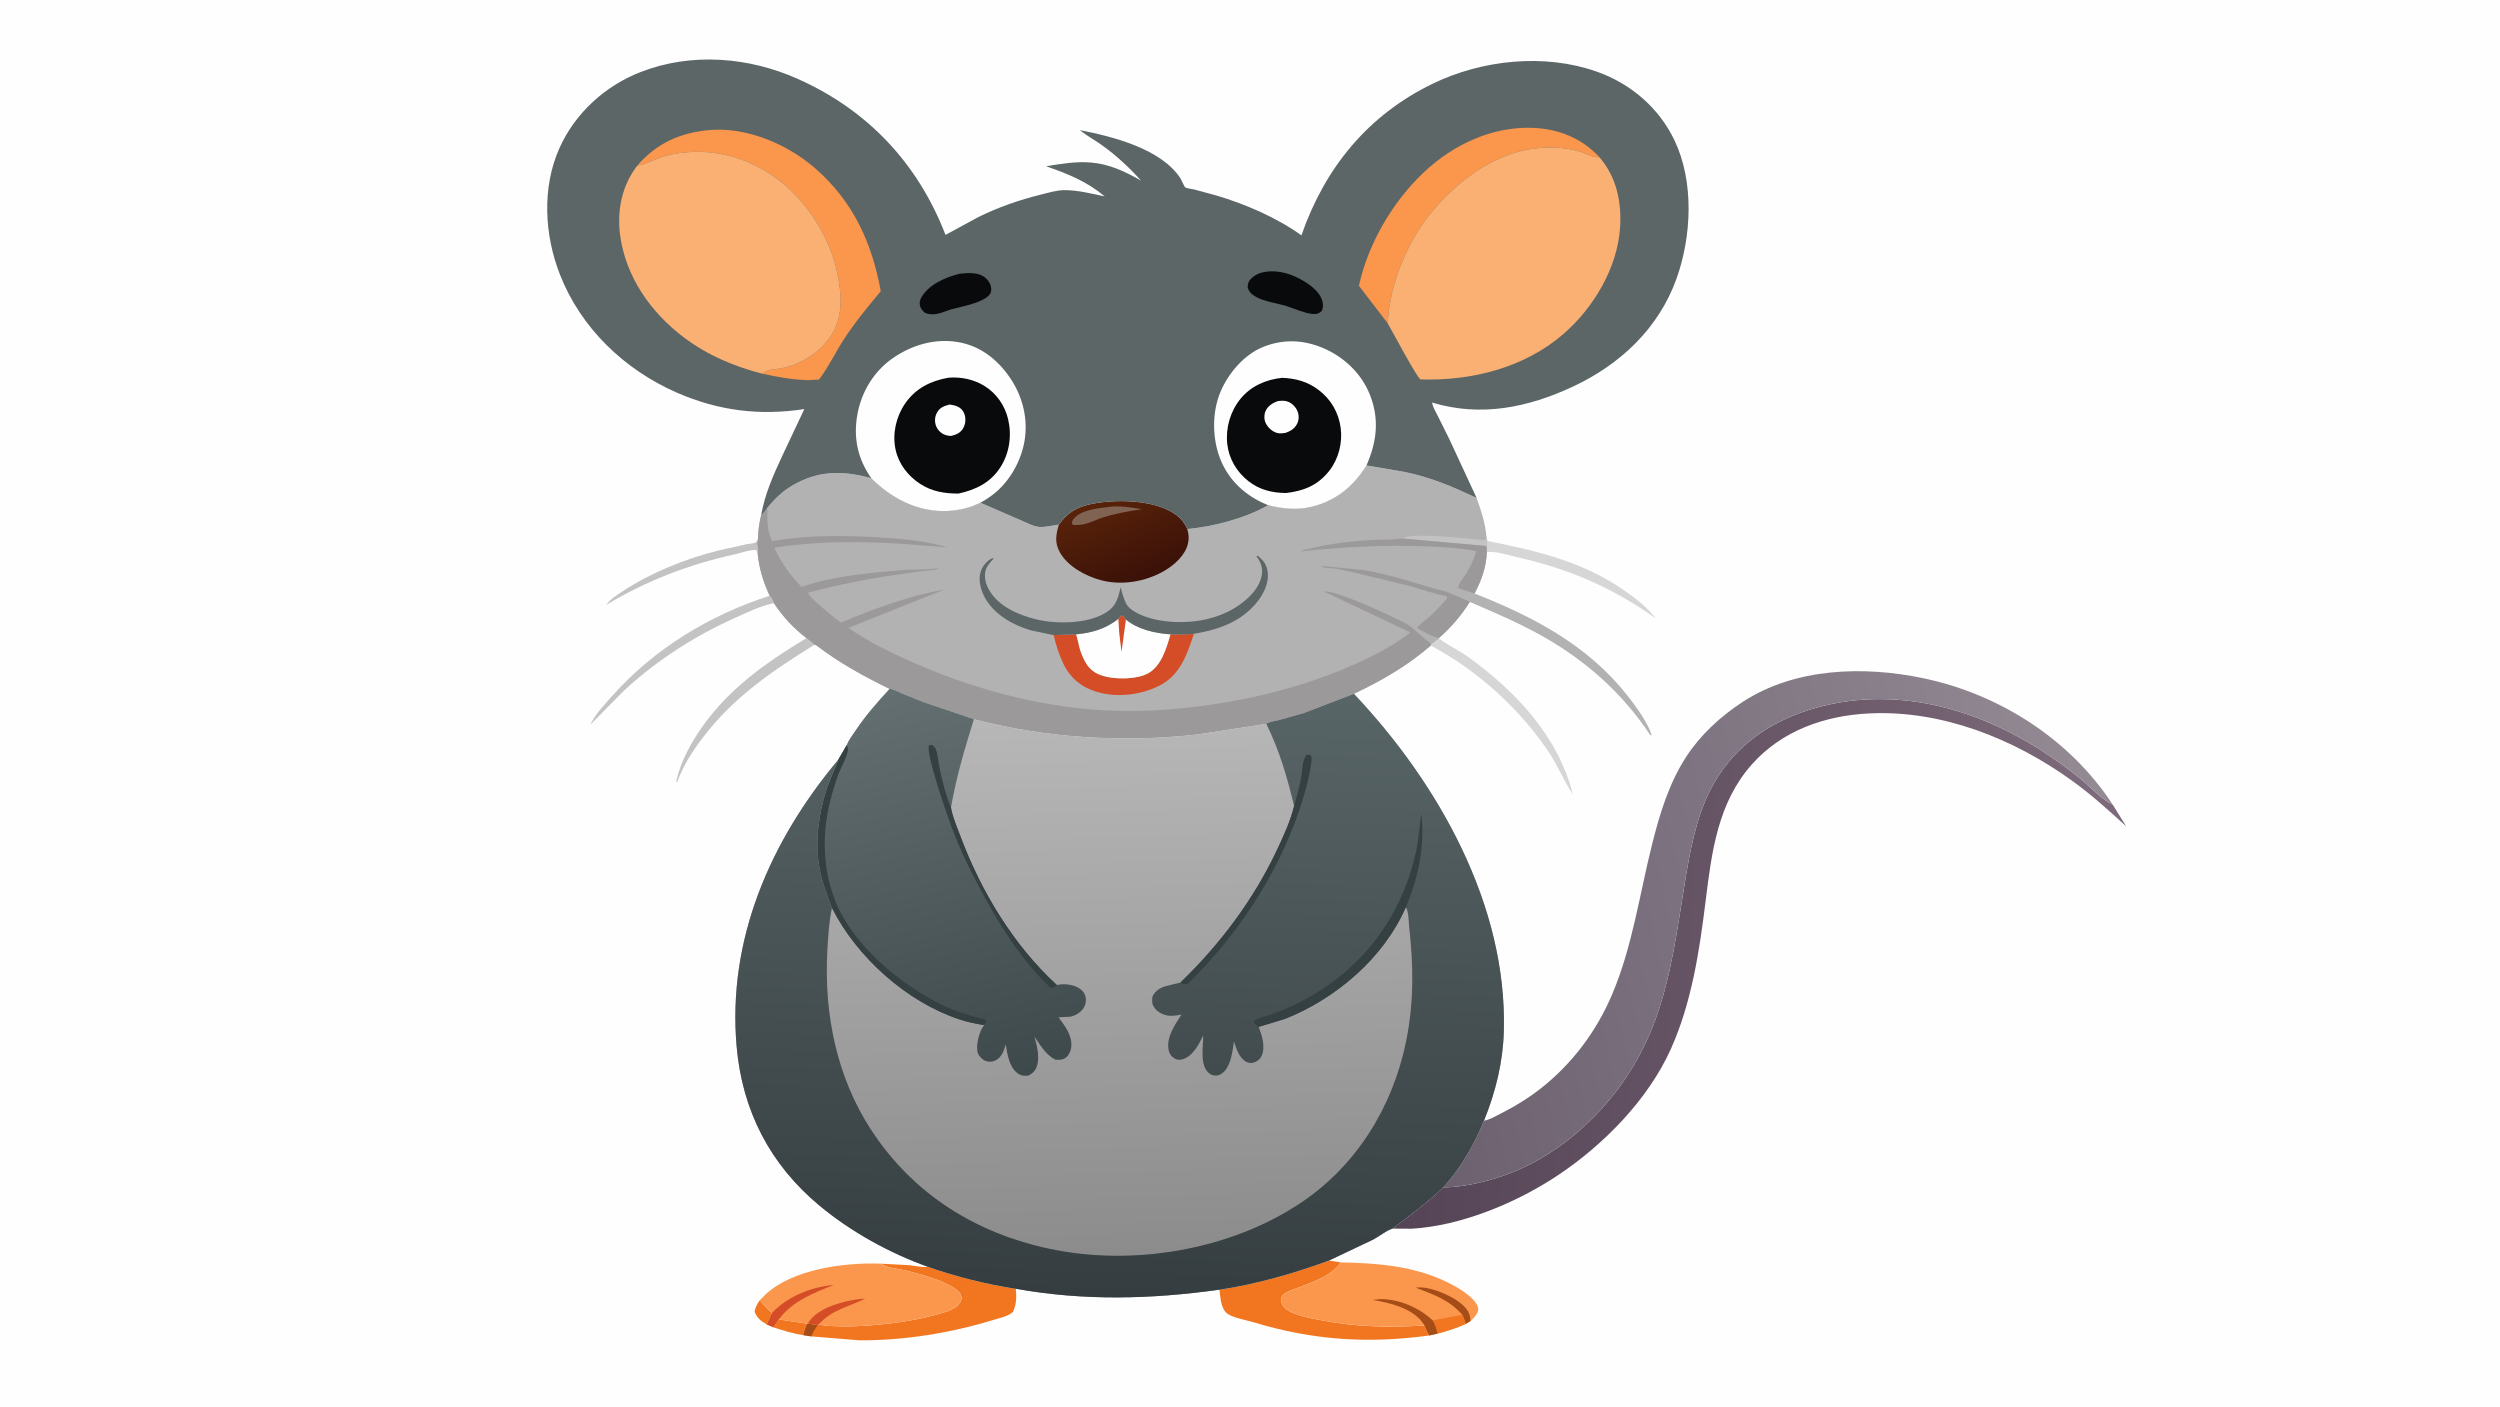 <svg version="1.1" xmlns="http://www.w3.org/2000/svg" style="display: block;" viewBox="0 0 2048 1152" width="1820" height="1024">
<defs>
	<linearGradient id="Gradient1" gradientUnits="userSpaceOnUse" x1="1154.69" y1="781.473" x2="1701.8" y2="802.831">
		<stop class="stop0" offset="0" stop-opacity="1" stop-color="rgb(84,68,85)"/>
		<stop class="stop1" offset="1" stop-opacity="1" stop-color="rgb(124,105,121)"/>
	</linearGradient>
	<linearGradient id="Gradient2" gradientUnits="userSpaceOnUse" x1="1147.83" y1="807.158" x2="1727.52" y2="671.27">
		<stop class="stop0" offset="0" stop-opacity="1" stop-color="rgb(109,97,112)"/>
		<stop class="stop1" offset="1" stop-opacity="1" stop-color="rgb(147,138,148)"/>
	</linearGradient>
	<linearGradient id="Gradient3" gradientUnits="userSpaceOnUse" x1="932.976" y1="474.162" x2="905.471" y2="407.916">
		<stop class="stop0" offset="0" stop-opacity="1" stop-color="rgb(59,17,8)"/>
		<stop class="stop1" offset="1" stop-opacity="1" stop-color="rgb(89,35,10)"/>
	</linearGradient>
	<linearGradient id="Gradient4" gradientUnits="userSpaceOnUse" x1="922.143" y1="1026.22" x2="912.212" y2="588.432">
		<stop class="stop0" offset="0" stop-opacity="1" stop-color="rgb(141,140,140)"/>
		<stop class="stop1" offset="1" stop-opacity="1" stop-color="rgb(184,183,183)"/>
	</linearGradient>
	<linearGradient id="Gradient5" gradientUnits="userSpaceOnUse" x1="809.468" y1="885.985" x2="738.137" y2="563.976">
		<stop class="stop0" offset="0" stop-opacity="1" stop-color="rgb(62,73,76)"/>
		<stop class="stop1" offset="1" stop-opacity="1" stop-color="rgb(99,111,112)"/>
	</linearGradient>
	<linearGradient id="Gradient6" gradientUnits="userSpaceOnUse" x1="909.2" y1="1060.79" x2="925.514" y2="564.007">
		<stop class="stop0" offset="0" stop-opacity="1" stop-color="rgb(53,61,64)"/>
		<stop class="stop1" offset="1" stop-opacity="1" stop-color="rgb(88,101,103)"/>
	</linearGradient>
</defs>
<path transform="translate(0,0)" fill="rgb(254,254,254)" d="M -0 -0 L 2048 0 L 2048 1152 L -0 1152 L -0 -0 z"/>
<path transform="translate(0,0)" fill="rgb(241,118,31)" d="M 622.457 1064.94 C 625.544 1068.51 628.59 1072.64 632.485 1075.34 L 628.08 1084.79 C 623.438 1082.13 620.16 1079.61 618.191 1074.5 C 618.646 1070.62 620.356 1068.13 622.457 1064.94 z"/>
<path transform="translate(0,0)" fill="rgb(241,118,31)" d="M 633.46 1087.19 L 637.981 1080.78 L 661.163 1084.17 C 659.924 1087.3 658.719 1090.3 658.085 1093.62 C 649.788 1092.41 641.426 1089.77 633.46 1087.19 z"/>
<path transform="translate(0,0)" fill="rgb(196,195,195)" d="M 620.927 455.593 L 619.579 450.5 C 615.129 449.841 607.163 452.803 602.514 453.828 C 564.277 462.252 530.292 475.261 496.621 495.354 C 499.526 490.968 505.486 487.279 509.88 484.365 C 533.164 468.926 561.664 457.582 588.711 450.772 L 611.583 445.696 C 613.353 445.34 617.79 445.028 619 444.203 C 619.583 443.806 620.441 442.238 620.902 441.608 L 620.36 445.375 L 621.063 450.482 L 620.927 455.593 z"/>
<path transform="translate(0,0)" fill="rgb(215,214,214)" d="M 1218.39 442.995 C 1259.67 451.171 1297.85 460.073 1332.74 485.031 C 1341.19 491.078 1350.14 498.043 1356.33 506.478 C 1320.81 480.998 1284.78 465.73 1242.28 456.17 C 1234.96 454.523 1225.42 451.314 1218.01 452.021 L 1217.8 447.183 L 1218.39 442.995 z"/>
<path transform="translate(0,0)" fill="rgb(196,195,195)" d="M 630.511 487.897 L 631.787 489.123 L 633.992 493.336 L 633.983 494.012 C 623.548 495.904 612.032 501.591 602.321 505.944 C 568.815 520.964 537.64 540.991 510.731 566.067 L 483.547 593.577 L 484.222 592.2 C 488.391 584.142 495.386 576.851 501.366 570.117 C 535.823 531.312 581.3 503.8 630.511 487.897 z"/>
<path transform="translate(0,0)" fill="rgb(196,195,195)" d="M 660.658 522.592 L 661.948 523.514 C 663.61 524.901 665.854 526.368 667.211 528.018 C 632.334 549.675 601.085 570.865 575.872 603.956 C 567.272 615.245 559.332 627.441 554.635 640.927 L 554.059 640 L 554.775 636.836 C 557.787 624.633 564.222 612.199 571.002 601.615 C 593.513 566.473 625.621 543.768 660.658 522.592 z"/>
<path transform="translate(0,0)" fill="rgb(215,214,214)" d="M 1172.2 528.054 L 1178.88 522.986 L 1179.49 523.438 C 1186.97 528.881 1195.49 532.794 1203.06 538.262 C 1241.87 566.331 1276.48 603.037 1288.57 650.696 C 1281.42 640.345 1276.65 628.056 1269.68 617.413 C 1246.12 581.434 1210.22 548.794 1172.04 528.726 L 1172.2 528.054 z"/>
<path transform="translate(0,0)" fill="rgb(241,118,31)" d="M 721.732 1035.05 L 745.083 1036.33 C 749.961 1036.85 755.44 1038.28 760.296 1037.68 C 783.998 1045.91 807.344 1051.7 832.154 1055.61 C 832.815 1062.33 832.715 1068.27 829.871 1074.5 C 826.079 1078.23 818.662 1079.61 813.573 1081.18 C 778.981 1091.86 739.919 1098.19 703.705 1097.81 L 664.608 1094.63 L 658.085 1093.62 C 658.719 1090.3 659.924 1087.3 661.163 1084.17 L 661.738 1084.03 L 669.761 1085.39 L 670.823 1084.63 C 675.913 1086.3 681.887 1086.17 687.203 1086.35 C 700.884 1086.81 714.644 1085.68 728.227 1084.13 C 742.702 1082.48 757.051 1079.82 771.032 1075.66 C 776.364 1074.08 782.681 1072.26 786.108 1067.5 C 787.425 1065.67 787.965 1063.99 787.522 1061.79 C 785.445 1051.5 750.958 1042.78 741.265 1040.52 C 735.689 1039.22 726.86 1038.63 722.254 1035.43 L 721.732 1035.05 z"/>
<path transform="translate(0,0)" fill="rgb(165,76,23)" d="M 661.738 1084.03 L 669.761 1085.39 C 667.87 1088.37 665.835 1091.29 664.608 1094.63 L 658.085 1093.62 C 658.719 1090.3 659.924 1087.3 661.163 1084.17 L 661.738 1084.03 z"/>
<path transform="translate(0,0)" fill="rgb(241,118,31)" d="M 998.98 1056.37 C 1030.12 1051.59 1059.07 1043.24 1088.66 1032.51 L 1098.34 1034.03 L 1097.68 1034.94 C 1090.16 1045.03 1076.79 1049.52 1065.41 1053.99 C 1061.7 1055.46 1052.26 1058.25 1050.25 1061.5 C 1049.85 1062.15 1049.65 1065 1049.5 1065.87 C 1050.18 1068.94 1051.58 1071.01 1054.19 1072.73 C 1061.47 1077.53 1072.03 1079.35 1080.5 1081.05 C 1109.99 1086.94 1137.05 1087.53 1166.98 1085.68 C 1168.1 1088.55 1169.12 1091.31 1170.83 1093.89 C 1120.73 1100.73 1075.43 1097.8 1026.87 1083.05 C 1020.87 1081.23 1010.21 1079.54 1005.29 1075.87 C 1000.04 1071.95 999.762 1062.49 998.98 1056.37 z"/>
<path transform="translate(0,0)" fill="rgb(250,151,77)" d="M 622.457 1064.94 L 627.118 1060.26 C 649.574 1039.32 692.358 1033.94 721.732 1035.05 L 722.254 1035.43 C 726.86 1038.63 735.689 1039.22 741.265 1040.52 C 750.958 1042.78 785.445 1051.5 787.522 1061.79 C 787.965 1063.99 787.425 1065.67 786.108 1067.5 C 782.681 1072.26 776.364 1074.08 771.032 1075.66 C 757.051 1079.82 742.702 1082.48 728.227 1084.13 C 714.644 1085.68 700.884 1086.81 687.203 1086.35 C 681.887 1086.17 675.913 1086.3 670.823 1084.63 L 669.761 1085.39 L 661.738 1084.03 L 661.163 1084.17 L 637.981 1080.78 L 633.46 1087.19 L 628.08 1084.79 L 632.485 1075.34 C 628.59 1072.64 625.544 1068.51 622.457 1064.94 z"/>
<path transform="translate(0,0)" fill="rgb(212,77,38)" d="M 661.738 1084.03 C 666.91 1075.01 679.203 1069.76 688.834 1067.11 C 695.426 1065.29 702.061 1064.01 708.888 1063.6 C 694.97 1070.72 682.131 1072.31 670.823 1084.63 L 669.761 1085.39 L 661.738 1084.03 z"/>
<path transform="translate(0,0)" fill="rgb(212,77,38)" d="M 632.485 1075.34 C 645.242 1061.85 664.604 1054.05 683.005 1052.51 C 666.019 1059.34 649.3 1065.49 637.981 1080.78 L 633.46 1087.19 L 628.08 1084.79 L 632.485 1075.34 z"/>
<path transform="translate(0,0)" fill="rgb(250,151,77)" d="M 1098.34 1034.03 C 1128 1034.48 1158.52 1037 1185.57 1050.22 C 1193.12 1053.92 1201.17 1058.57 1206.99 1064.73 C 1208.7 1066.53 1211.2 1069.97 1210.98 1072.58 C 1210.67 1076.38 1207.3 1079.51 1204.67 1082.03 L 1200.69 1084.43 C 1193.13 1087.82 1185.64 1090.24 1177.64 1092.34 L 1170.83 1093.89 C 1169.12 1091.31 1168.1 1088.55 1166.98 1085.68 C 1137.05 1087.53 1109.99 1086.94 1080.5 1081.05 C 1072.03 1079.35 1061.47 1077.53 1054.19 1072.73 C 1051.58 1071.01 1050.18 1068.94 1049.5 1065.87 C 1049.65 1065 1049.85 1062.15 1050.25 1061.5 C 1052.26 1058.25 1061.7 1055.46 1065.41 1053.99 C 1076.79 1049.52 1090.16 1045.03 1097.68 1034.94 L 1098.34 1034.03 z"/>
<path transform="translate(0,0)" fill="rgb(165,76,23)" d="M 1197.89 1076.89 C 1186.86 1064.43 1174.86 1060.69 1159.88 1054.75 C 1169.47 1052.99 1185.8 1059.98 1193.62 1065.29 C 1198.15 1068.35 1203.14 1072.73 1204.18 1078.37 L 1204.67 1082.03 L 1200.69 1084.43 C 1200.15 1081.89 1198.85 1079.32 1197.89 1076.89 z"/>
<path transform="translate(0,0)" fill="rgb(241,118,31)" d="M 1197.89 1076.89 C 1198.85 1079.32 1200.15 1081.89 1200.69 1084.43 C 1193.13 1087.82 1185.64 1090.24 1177.64 1092.34 C 1176.77 1088.28 1175.85 1085.09 1173.67 1081.54 L 1197.89 1076.89 z"/>
<path transform="translate(0,0)" fill="rgb(165,76,23)" d="M 1166.98 1085.68 L 1165.6 1083.64 C 1156.84 1071.46 1138.59 1067.06 1124.52 1064.79 L 1130.5 1064.08 C 1146.24 1063.98 1162.38 1070.98 1173.67 1081.54 C 1175.85 1085.09 1176.77 1088.28 1177.64 1092.34 L 1170.83 1093.89 C 1169.12 1091.31 1168.1 1088.55 1166.98 1085.68 z"/>
<path transform="translate(0,0)" fill="url(#Gradient1)" d="M 1182.27 972.555 C 1197.7 972.501 1215 968.48 1229.6 963.65 C 1259.21 953.854 1285.4 935.682 1307 913.465 C 1328.7 891.145 1344.8 865.435 1355.68 836.276 C 1369.06 800.41 1374.09 760.397 1380.24 722.731 C 1384.39 697.352 1389.34 670.073 1401.08 647 C 1417.82 614.095 1446.35 592.756 1481.11 581.649 C 1552.11 558.966 1625.55 581.068 1684.47 622.826 C 1692.24 628.332 1699.86 633.987 1707.08 640.199 C 1714.51 646.584 1721.54 654.41 1730.33 658.862 L 1730.8 659.094 L 1741.79 676.8 C 1727.37 663.653 1713.18 650.747 1697.31 639.32 C 1649.51 604.909 1590.58 581.336 1531 584.308 C 1494.95 586.107 1460.06 598.224 1435.48 625.664 C 1407.1 657.333 1402.2 697.927 1397.18 738.46 C 1392.1 779.41 1385.7 821.703 1368.58 859.602 C 1349.92 900.895 1313.53 937.793 1276.22 962.653 C 1242.6 985.053 1197.21 1004.07 1156.41 1006.43 L 1140.7 1006.33 C 1155.28 995.357 1168.97 985.192 1182.27 972.555 z"/>
<path transform="translate(0,0)" fill="url(#Gradient2)" d="M 1215.67 917.939 C 1220.32 917.14 1224.74 914.46 1228.92 912.356 C 1240.81 906.37 1252.22 899.393 1262.67 891.137 C 1288.16 871.008 1307.79 844.632 1320.53 814.783 C 1337.16 775.825 1343.12 732.496 1353.37 691.62 C 1359.57 666.85 1367.1 641.886 1381.07 620.221 C 1392.89 601.891 1409.34 586.828 1427.51 574.933 C 1470.38 546.866 1526.59 545.231 1575.36 555.409 C 1637.85 568.449 1695.77 605.417 1730.8 659.094 L 1730.33 658.862 C 1721.54 654.41 1714.51 646.584 1707.08 640.199 C 1699.86 633.987 1692.24 628.332 1684.47 622.826 C 1625.55 581.068 1552.11 558.966 1481.11 581.649 C 1446.35 592.756 1417.82 614.095 1401.08 647 C 1389.34 670.073 1384.39 697.352 1380.24 722.731 C 1374.09 760.397 1369.06 800.41 1355.68 836.276 C 1344.8 865.435 1328.7 891.145 1307 913.465 C 1285.4 935.682 1259.21 953.854 1229.6 963.65 C 1215 968.48 1197.7 972.501 1182.27 972.555 C 1196.29 957.386 1207.93 936.968 1215.67 917.939 z"/>
<path transform="translate(0,0)" fill="rgb(179,178,178)" d="M 1119.42 381.134 L 1150.07 386.382 C 1171.96 390.752 1189.59 398.358 1209.63 407.76 C 1213.23 417.818 1216.84 428.47 1217.61 439.203 L 1218.39 442.995 L 1217.8 447.183 L 1218.01 452.021 C 1217.54 464.485 1213.64 475.097 1207.96 486.067 C 1255.62 504.824 1300.24 528.116 1332.63 568.961 C 1339.47 577.585 1347.25 588.198 1351.66 598.281 L 1353.01 602.224 L 1351.89 602.055 C 1328.61 566.904 1297.84 539.878 1261 519.575 C 1242.58 509.421 1223.32 501.277 1204.05 492.916 C 1197.58 503.515 1188.33 514.204 1178.98 522.349 L 1178.88 522.986 L 1172.2 528.054 L 1172.04 528.726 C 1152.85 545.282 1132 557.426 1109.09 568.212 L 1068.41 583.884 L 1048.1 589.635 C 1044.76 590.471 1040.28 591.042 1037.37 592.82 L 980.384 601.56 C 919.895 608.289 856.813 604.419 797.829 589.048 L 756.375 575.005 L 738.358 567.73 C 735.355 566.4 732.101 564.302 728.797 564.224 C 707.149 553.618 687.611 542.931 668.382 528.234 L 667.211 528.018 C 665.854 526.368 663.61 524.901 661.948 523.514 L 660.658 522.592 C 649.84 514.288 641.613 505.276 633.983 494.012 L 633.992 493.336 L 631.787 489.123 L 630.511 487.897 C 625.6 477.189 622.431 467.367 620.927 455.593 L 621.063 450.482 L 620.36 445.375 L 620.902 441.608 C 621.08 435.177 621.902 428.258 623.513 422.018 C 625.365 420.351 626.95 418 628.544 416.064 C 634.486 408.587 640.899 402.346 649.253 397.5 C 670.83 384.986 690.521 385.252 713.763 391.632 C 729.44 407.363 750.004 418.45 772.698 418.538 C 782.986 418.578 793.902 416.384 803.088 411.652 L 836.08 425.993 C 840.325 427.769 846.215 430.967 850.725 431.469 C 855.648 432.017 862.431 430.272 867.422 429.602 C 875.851 418.107 884.657 414.075 898.651 411.895 C 918.123 408.862 947.748 409.681 963.973 421.996 C 967.646 424.784 970.907 428.938 972.604 433.251 C 994.137 431.325 1020.02 424.531 1038.89 413.706 C 1050.51 416.65 1062.35 417.907 1074.16 415.089 C 1094.2 410.308 1108.71 398.45 1119.42 381.134 z"/>
<path transform="translate(0,0)" fill="rgb(196,195,195)" d="M 1217.61 439.203 L 1218.39 442.995 L 1217.8 447.183 L 1148.76 440.953 C 1155.66 435.68 1205.03 441.273 1216.5 442.429 L 1217.61 439.203 z"/>
<path transform="translate(0,0)" fill="rgb(155,153,154)" d="M 1185.2 488.197 C 1175.4 486.853 1165.15 482.726 1155.58 480.066 L 1108.3 468.656 C 1103.18 467.595 1098.01 466.235 1092.84 465.534 C 1089.47 465.078 1084.75 465.698 1082.07 463.464 C 1096.79 465.15 1111.32 465.483 1125.96 468.489 C 1145.82 472.569 1164.61 479.568 1184.19 484.355 L 1191.92 487.472 L 1204.05 492.916 C 1197.58 503.515 1188.33 514.204 1178.98 522.349 C 1173.71 522.2 1165.75 516.855 1160.89 514.357 C 1161.65 512.173 1168 507.827 1170.06 505.954 C 1175.52 500.999 1180.46 495.718 1185.33 490.188 L 1185.2 488.197 z"/>
<path transform="translate(0,0)" fill="rgb(155,153,154)" d="M 1148.76 440.953 L 1217.8 447.183 L 1218.01 452.021 C 1217.54 464.485 1213.64 475.097 1207.96 486.067 L 1194.35 481.558 C 1195.03 477.464 1198.81 473.473 1201.01 469.876 C 1204.55 464.077 1207.62 457.976 1209.32 451.361 C 1195.49 448.476 1180.06 447.889 1165.96 447.361 C 1132.64 446.114 1099.17 448.046 1066.03 451.581 C 1067.71 449.797 1071.94 449.545 1074.31 448.969 C 1089.66 445.251 1106.76 443.219 1122.5 442.276 C 1130.93 441.771 1139.63 442.232 1147.98 441.066 L 1148.76 440.953 z"/>
<path transform="translate(0,0)" fill="rgb(212,77,38)" d="M 958.833 519.499 C 965.356 519.738 971.564 519.733 978.069 519.039 C 972.437 535.92 966.881 552.844 949.876 561.488 C 933.924 569.597 913.471 571.794 896.432 565.956 C 884.98 562.032 876.562 554.873 871.275 543.951 C 867.601 536.361 865.048 528.334 863.149 520.133 L 881.593 519.496 L 883.29 525.835 C 884.115 531.105 886.204 536.729 888.708 541.426 C 892.258 548.085 896.856 551.562 904.071 553.657 C 914.091 556.566 931.622 556.548 940.873 551.224 C 951.419 545.156 955.676 530.553 958.833 519.499 z"/>
<path transform="translate(0,0)" fill="rgb(254,254,254)" d="M 916.155 506.855 L 918.5 503.988 C 920.602 504.848 920.988 505.619 922.361 507.376 C 932.132 515.592 946.319 518.634 958.833 519.499 C 955.676 530.553 951.419 545.156 940.873 551.224 C 931.622 556.548 914.091 556.566 904.071 553.657 C 896.856 551.562 892.258 548.085 888.708 541.426 C 886.204 536.729 884.115 531.105 883.29 525.835 L 881.593 519.496 C 894.705 518.242 905.624 515.055 916.155 506.855 z"/>
<path transform="translate(0,0)" fill="rgb(212,77,38)" d="M 916.155 506.855 L 918.5 503.988 C 920.602 504.848 920.988 505.619 922.361 507.376 L 918.739 533.875 L 916.937 518.989 L 916.155 506.855 z"/>
<path transform="translate(0,0)" fill="rgb(92,102,103)" d="M 863.149 520.133 L 844.544 516.254 C 829.935 512.083 814.292 503.182 806.813 489.468 C 803.452 483.303 801.141 474.93 803.414 468.012 C 805 463.185 808.565 459.314 813 456.999 L 813.955 457.5 C 811.371 460.335 808.366 463.46 807.374 467.275 C 805.894 472.969 807.708 478.923 810.647 483.812 C 818.416 496.736 834.016 503.466 848.052 507.03 C 864.965 511.324 890.696 511.095 905.805 501.814 C 914.499 496.473 915.842 489.917 918.15 480.718 C 918.899 485.185 920.154 488.847 921.928 493 C 922.343 493.971 922.671 494.788 923.308 495.642 C 928.478 502.567 941.33 506.518 949.485 507.961 C 971.564 511.866 997.022 508.497 1015.54 495.233 C 1023.9 489.247 1032.24 480.889 1033.75 470.227 C 1034.47 465.179 1032.76 460.032 1029.63 456.119 L 1029.12 455.5 L 1030.5 455.253 C 1032.4 456.998 1034.64 458.889 1035.99 461.102 C 1039.07 466.131 1039.27 472.195 1037.83 477.758 C 1034.54 490.39 1023.31 501.79 1012.2 508.032 C 1001.49 514.048 990.109 517.063 978.069 519.039 C 971.564 519.733 965.356 519.738 958.833 519.499 C 946.319 518.634 932.132 515.592 922.361 507.376 C 920.988 505.619 920.602 504.848 918.5 503.988 L 916.155 506.855 C 905.624 515.055 894.705 518.242 881.593 519.496 L 863.149 520.133 z"/>
<path transform="translate(0,0)" fill="url(#Gradient3)" d="M 867.422 429.602 C 875.851 418.107 884.657 414.075 898.651 411.895 C 918.123 408.862 947.748 409.681 963.973 421.996 C 967.646 424.784 970.907 428.938 972.604 433.251 C 973.927 437.63 974.178 440.932 973.099 445.407 C 970.798 454.946 961.926 462.745 953.783 467.5 C 938.655 476.334 918.821 479.759 901.805 475.138 C 889.204 471.717 874.643 463.899 868.162 452.193 C 863.804 444.32 865.031 437.732 867.422 429.602 z"/>
<path transform="translate(0,0)" fill="rgb(129,99,84)" d="M 906.708 415.389 C 915.648 413.658 926.541 415.558 935.43 416.994 C 923.729 418.719 912.961 420.657 901.702 424.34 C 893.546 427.5 887.984 430.587 879 429.883 L 878.009 428.5 C 878.222 427.204 878.621 426.051 879.459 425.014 C 885.373 417.695 897.906 416.447 906.708 415.389 z"/>
<path transform="translate(0,0)" fill="rgb(155,153,154)" d="M 628.544 416.064 C 628.706 424.236 628.089 435.844 632.669 443.042 C 660.81 438.292 688.757 438.332 717.164 439.914 C 736.662 441 757.364 442.662 776.123 448.228 L 736.661 445.235 C 702.742 443.172 667.964 443.188 634.33 448.497 C 639.793 460.77 647.316 470.964 656.606 480.636 C 683.264 471.371 714.474 468.965 742.354 466.651 C 750.377 465.985 759.802 467.021 767.5 465.304 L 768.5 465.672 C 765.122 467.404 761.129 467.024 757.436 467.459 L 733.854 470.723 C 709.588 474.236 685.599 479.158 661.888 485.37 C 663.367 488.957 666.831 491.51 669.649 494.056 C 675.78 499.597 682.186 504.973 688.826 509.897 C 716.25 498.567 744.293 487.937 773.645 482.828 L 694.976 514.213 C 711.757 525.813 729.572 534.438 748.203 542.658 C 796.583 564.004 850.665 578.748 903.579 581.705 C 938.803 583.674 975.277 580.559 1009.93 574.187 C 1044.9 567.758 1078.48 558.167 1110.93 543.501 C 1126.18 536.609 1142.2 528.351 1155.36 517.963 L 1084.66 484.5 C 1092.38 482.331 1142.04 505.282 1151.99 510.797 C 1157.9 514.072 1161.23 518.353 1166.35 522.551 C 1168.2 524.065 1171.43 525.74 1172.2 528.054 L 1172.04 528.726 C 1152.85 545.282 1132 557.426 1109.09 568.212 L 1068.41 583.884 L 1048.1 589.635 C 1044.76 590.471 1040.28 591.042 1037.37 592.82 L 980.384 601.56 C 919.895 608.289 856.813 604.419 797.829 589.048 L 756.375 575.005 L 738.358 567.73 C 735.355 566.4 732.101 564.302 728.797 564.224 C 707.149 553.618 687.611 542.931 668.382 528.234 L 667.211 528.018 C 665.854 526.368 663.61 524.901 661.948 523.514 L 660.658 522.592 C 649.84 514.288 641.613 505.276 633.983 494.012 L 633.992 493.336 L 631.787 489.123 L 630.511 487.897 C 625.6 477.189 622.431 467.367 620.927 455.593 L 621.063 450.482 L 620.36 445.375 L 620.902 441.608 C 621.08 435.177 621.902 428.258 623.513 422.018 C 625.365 420.351 626.95 418 628.544 416.064 z"/>
<path transform="translate(0,0)" fill="rgb(92,102,103)" d="M 658.908 334.965 C 622.265 340.601 588.446 336.351 554.419 321.487 C 511.418 302.704 475.719 268.464 458.594 224.515 C 445.97 192.119 443.873 153.662 458.197 121.424 C 471.071 92.45 495.856 70.017 525.302 58.67 C 566.633 42.744 613.144 46.531 653.254 64.354 C 710.727 89.891 751.941 133.651 774.568 192.288 L 801.376 177.729 C 817.531 169.737 835 163.635 852.49 159.321 C 858.714 157.786 865.453 155.665 871.896 155.623 C 882.797 155.553 894.311 158.529 904.958 160.731 C 890.461 148.554 874.615 142.164 856.957 136.066 C 869.102 134.086 881.197 131.974 893.561 132.985 C 908.886 134.239 921.682 140.364 934.786 147.85 C 925.242 137.246 914.765 127.447 903.169 119.112 C 897.076 114.732 890.317 111.062 884.452 106.425 C 911.354 111.689 951.051 121.575 966.985 145.9 C 967.724 147.028 970.257 152.956 970.929 153.361 C 972.437 154.272 976.634 154.676 978.476 155.118 L 996.404 159.995 C 1020.23 167.054 1045.9 178.118 1066.12 192.661 C 1085.33 137.382 1120.52 94.206 1173.6 68.459 C 1214.19 48.767 1265.13 43.451 1307.9 58.474 C 1335.78 68.264 1359.03 88.082 1371.81 114.97 C 1387.92 148.851 1385.82 193.494 1373.36 228.236 C 1358.78 268.862 1327.27 298.453 1288.6 316.536 C 1251.75 333.769 1212.97 341.707 1173.16 329.609 C 1173.82 333.595 1176.17 337.294 1177.99 340.879 L 1187.43 359.87 L 1209.63 407.76 C 1189.59 398.358 1171.96 390.752 1150.07 386.382 L 1119.42 381.134 C 1108.71 398.45 1094.2 410.308 1074.16 415.089 C 1062.35 417.907 1050.51 416.65 1038.89 413.706 C 1020.02 424.531 994.137 431.325 972.604 433.251 C 970.907 428.938 967.646 424.784 963.973 421.996 C 947.748 409.681 918.123 408.862 898.651 411.895 C 884.657 414.075 875.851 418.107 867.422 429.602 C 862.431 430.272 855.648 432.017 850.725 431.469 C 846.215 430.967 840.325 427.769 836.08 425.993 L 803.088 411.652 C 793.902 416.384 782.986 418.578 772.698 418.538 C 750.004 418.45 729.44 407.363 713.763 391.632 C 690.521 385.252 670.83 384.986 649.253 397.5 C 640.899 402.346 634.486 408.587 628.544 416.064 C 626.95 418 625.365 420.351 623.513 422.018 C 626.655 404.168 633.551 388.969 641.123 372.668 L 658.908 334.965 z"/>
<path transform="translate(0,0)" fill="rgb(8,10,12)" d="M 785.994 224.151 C 791.774 223.458 798.942 222.921 804.309 225.546 C 807.513 227.112 810.346 230.108 811.479 233.5 C 812.15 235.51 812.371 238.423 811.281 240.289 C 806.828 247.913 786.485 251.175 778.312 253.517 L 771.85 255.874 C 767.353 257.365 761.907 258.182 757.5 255.982 C 755.872 254.378 754.306 252.848 753.701 250.562 C 753.01 247.953 753.514 245.67 754.852 243.375 C 761.054 232.738 774.604 226.984 785.994 224.151 z"/>
<path transform="translate(0,0)" fill="rgb(8,10,12)" d="M 1023.85 239.043 C 1022.24 236.307 1021.59 235.319 1022.5 232.034 C 1023.42 228.691 1027.21 225.771 1030.26 224.395 C 1038.78 220.551 1049.99 222.032 1058.44 225.361 C 1066.73 228.629 1078.9 235.743 1082.52 244.357 C 1084.02 247.923 1084.17 250.768 1082.97 254.469 L 1081.02 256.016 C 1078.94 257.149 1077.32 257.282 1074.97 257.027 C 1068.18 256.29 1060.45 252.694 1053.9 250.6 C 1044.77 247.682 1030.14 246.529 1023.85 239.043 z"/>
<path transform="translate(0,0)" fill="rgb(250,151,77)" d="M 1113.22 233.955 C 1120.8 199.425 1140.93 164.885 1166.65 140.787 C 1190.68 118.269 1222.34 103.319 1255.75 104.605 C 1276.73 105.412 1295.75 113.044 1310.14 128.528 L 1309.42 128.624 C 1304.54 129.061 1300.47 126.096 1295.99 124.634 C 1291.2 123.075 1285.92 121.924 1280.91 121.356 C 1238.52 116.55 1202.84 139.472 1175.88 169.953 C 1153.88 194.833 1138.44 231.51 1136.78 264.716 L 1113.22 233.955 z"/>
<path transform="translate(0,0)" fill="rgb(250,151,77)" d="M 522.048 135.545 C 538.076 116.946 557.821 108.213 582.256 106.329 C 612.137 104.025 645.044 118.047 667.386 137.394 C 698.748 164.554 714.205 198.321 721.531 238.391 C 710.806 251.24 700.05 264.301 690.963 278.379 C 684.207 288.846 678.492 300.967 670.928 310.783 L 662.212 311.271 C 649.218 311 637.174 308.749 624.515 305.99 C 628.343 302.247 634.823 302.581 639.877 301.589 C 655.936 298.438 671.505 288.923 680.606 275.129 C 690.895 259.533 689.548 241.414 686.021 224 C 679.577 192.185 658.313 160.298 631.124 142.498 C 605.635 125.811 574.912 119.84 545.376 127.545 C 537.681 129.552 530.751 133.843 522.949 135.377 L 522.048 135.545 z"/>
<path transform="translate(0,0)" fill="rgb(254,254,254)" d="M 1038.89 413.706 L 1037.76 413.246 C 1020.84 406.311 1007.12 393.964 1000.05 376.896 C 993.006 359.906 992.631 337.74 999.871 320.727 C 1006.35 305.502 1019.16 290.338 1034.78 284.068 C 1051.32 277.43 1067.97 278.122 1084.31 285.164 C 1101.32 292.495 1115.58 306.165 1122.36 323.555 C 1130.14 343.496 1127.83 361.988 1119.42 381.134 C 1108.71 398.45 1094.2 410.308 1074.16 415.089 C 1062.35 417.907 1050.51 416.65 1038.89 413.706 z"/>
<path transform="translate(0,0)" fill="rgb(8,10,12)" d="M 1050.34 309.37 C 1061.44 309.873 1070.88 312.36 1079.92 319.098 C 1090.24 326.799 1096.6 337.703 1098.3 350.452 C 1099.92 362.561 1096.52 375.898 1088.97 385.5 C 1079.56 397.466 1068.08 402.058 1053.43 403.75 C 1042 403.59 1031.64 401.139 1022.5 393.845 C 1013.03 386.286 1006.72 375.689 1005.38 363.59 C 1003.93 350.467 1007.86 336.833 1016.2 326.582 C 1024.75 316.08 1037.14 310.744 1050.34 309.37 z"/>
<path transform="translate(0,0)" fill="rgb(254,254,254)" d="M 1046.55 328.5 C 1049.43 328.082 1052.32 327.81 1055.08 328.893 C 1058.53 330.246 1061.5 333.276 1062.88 336.71 C 1064.21 340.006 1064.24 343.625 1062.68 346.846 C 1060.68 350.973 1057.19 353.082 1053.01 354.5 C 1050.78 354.792 1048.35 355.152 1046.15 354.518 C 1042.05 353.334 1038.71 350.201 1036.85 346.408 C 1035.47 343.613 1035.44 339.727 1036.64 336.856 C 1038.43 332.537 1042.38 330.091 1046.55 328.5 z"/>
<path transform="translate(0,0)" fill="rgb(254,254,254)" d="M 713.763 391.632 C 702.73 375.72 698.925 358.979 702.313 339.671 C 705.56 321.159 715.726 304.152 731.247 293.361 C 746.946 282.448 765.99 276.799 785.116 280.143 C 803.133 283.293 817.104 294.347 827.208 309.054 C 837.804 324.476 842.564 343.428 839.128 362.003 C 835.928 379.306 825.566 396.77 810.972 406.813 C 808.475 408.531 805.816 410.321 803.088 411.652 C 793.902 416.384 782.986 418.578 772.698 418.538 C 750.004 418.45 729.44 407.363 713.763 391.632 z"/>
<path transform="translate(0,0)" fill="rgb(8,10,12)" d="M 776.96 309.271 C 787.218 308.436 797.681 310.585 806.5 316.043 C 816.373 322.152 823.275 332.157 825.891 343.44 C 828.981 356.77 826.951 371.121 819.476 382.705 C 811.335 395.323 799.473 401.025 785.201 404.197 C 773.78 404.165 763.651 402.613 753.832 396.271 C 743.734 389.749 736.087 379.773 733.598 367.903 C 730.918 355.13 734.088 341.165 741.423 330.5 C 750.063 317.937 762.269 311.894 776.96 309.271 z"/>
<path transform="translate(0,0)" fill="rgb(254,254,254)" d="M 777.765 331.281 C 779.942 331.488 782.476 332.052 784.5 332.933 C 787.141 334.081 789.099 336.312 790.046 339 C 791.374 342.768 791.017 347.136 789.058 350.606 C 786.838 354.535 783.568 355.782 779.5 356.914 C 777.34 356.996 775.371 356.626 773.377 355.752 C 770.255 354.383 767.678 351.471 766.628 348.232 C 765.503 344.761 765.819 341.063 767.599 337.864 C 769.962 333.615 773.375 332.465 777.765 331.281 z"/>
<path transform="translate(0,0)" fill="rgb(250,176,114)" d="M 522.048 135.545 L 522.949 135.377 C 530.751 133.843 537.681 129.552 545.376 127.545 C 574.912 119.84 605.635 125.811 631.124 142.498 C 658.313 160.298 679.577 192.185 686.021 224 C 689.548 241.414 690.895 259.533 680.606 275.129 C 671.505 288.923 655.936 298.438 639.877 301.589 C 634.823 302.581 628.343 302.247 624.515 305.99 C 601.176 300.024 579.572 290.842 560.238 276.287 C 533.208 255.938 512.648 226.754 508.034 192.781 C 505.266 172.401 509.392 152.024 522.048 135.545 z"/>
<path transform="translate(0,0)" fill="rgb(250,176,114)" d="M 1136.78 264.716 C 1138.44 231.51 1153.88 194.833 1175.88 169.953 C 1202.84 139.472 1238.52 116.55 1280.91 121.356 C 1285.92 121.924 1291.2 123.075 1295.99 124.634 C 1300.47 126.096 1304.54 129.061 1309.42 128.624 L 1310.14 128.528 C 1324.28 144.789 1328.56 165.396 1327.15 186.5 C 1324.95 219.511 1305.25 252.282 1280.64 273.553 C 1248.6 301.256 1205.29 312.008 1163.68 310.679 C 1160.32 308.573 1141.04 271.977 1136.78 264.716 z"/>
<path transform="translate(0,0)" fill="url(#Gradient4)" d="M 728.797 564.224 C 732.101 564.302 735.355 566.4 738.358 567.73 L 756.375 575.005 L 797.829 589.048 C 856.813 604.419 919.895 608.289 980.384 601.56 L 1037.37 592.82 C 1040.28 591.042 1044.76 590.471 1048.1 589.635 L 1068.41 583.884 L 1109.09 568.212 C 1178.23 641.359 1234.95 741.562 1231.92 845.003 C 1231.19 870.188 1225.13 894.665 1215.67 917.939 C 1207.93 936.968 1196.29 957.386 1182.27 972.555 C 1168.97 985.192 1155.28 995.357 1140.7 1006.33 C 1135.14 1008.15 1130.17 1012.54 1124.96 1015.29 L 1088.66 1032.51 C 1059.07 1043.24 1030.12 1051.59 998.98 1056.37 C 942.875 1064.2 888.203 1065.67 832.154 1055.61 C 807.344 1051.7 783.998 1045.91 760.296 1037.68 C 728.799 1026.42 697.352 1009.07 671.549 987.689 C 630.829 953.946 608.097 909.773 603.464 857.316 C 595.694 769.334 631.184 688.517 686.72 622.232 L 693.648 610.251 C 695.263 606.139 698.506 601.939 700.965 598.256 C 709.155 585.991 718.818 575.041 728.797 564.224 z"/>
<path transform="translate(0,0)" fill="url(#Gradient5)" d="M 728.797 564.224 C 732.101 564.302 735.355 566.4 738.358 567.73 L 756.375 575.005 L 797.829 589.048 C 790.199 613.463 783.454 636.073 779.033 661.358 C 780.377 669.453 784.054 677.563 786.933 685.258 C 803.786 730.29 830.254 774.173 865.781 806.815 C 870.926 805.42 878.897 806.262 883.5 809.052 C 886.345 810.776 888.661 813.201 889.313 816.535 C 889.98 819.953 889.326 823.305 887.3 826.185 C 884.948 829.53 880.519 832.118 876.5 832.776 L 867.152 833.22 C 872.413 840.316 878.872 848.658 877.5 858.054 C 877.032 861.26 875.596 864.42 872.951 866.395 C 870.331 868.351 867.595 868.102 864.5 867.957 C 856.398 863.545 852.525 856.488 847.438 849.076 C 849.629 856.726 852.445 868.104 848.459 875.566 C 847.037 878.227 845.041 879.532 842.5 880.975 C 838.771 881.311 836.188 881.198 833.176 878.76 C 826.463 873.328 825.269 863.4 823.912 855.408 C 822.335 860.628 820.759 865.902 815.538 868.552 C 812.912 869.884 809.855 869.994 807.14 868.887 C 804.712 867.896 801.771 864.938 800.989 862.405 C 799.214 856.655 802.013 845.851 805.216 840.932 L 806.296 839.584 C 799.298 838.595 792.718 837.163 786 834.949 C 742.872 820.737 701.852 783.95 681.534 743.577 C 677.32 732.507 673.343 722.24 671.269 710.479 C 667.492 689.066 670.772 665.335 677.736 644.824 C 680.341 637.151 684.041 629.906 686.72 622.232 L 693.648 610.251 C 695.263 606.139 698.506 601.939 700.965 598.256 C 709.155 585.991 718.818 575.041 728.797 564.224 z"/>
<path transform="translate(0,0)" fill="rgb(53,64,67)" d="M 865.781 806.815 C 863.515 808.864 863.536 808.959 860.5 808.972 C 837.971 787.681 821.224 761.578 806.445 734.551 C 795.866 715.206 786.262 695.922 778.725 675.157 C 775.422 666.058 758.152 616.726 761.05 610.5 L 763.5 610.015 C 764.213 610.702 765.59 611.697 766.078 612.5 C 768.201 615.994 769.022 626.24 769.993 630.608 C 772.29 640.94 774.886 651.613 779.033 661.358 C 780.377 669.453 784.054 677.563 786.933 685.258 C 803.786 730.29 830.254 774.173 865.781 806.815 z"/>
<path transform="translate(0,0)" fill="rgb(53,64,67)" d="M 693.648 610.251 C 693.892 610.999 694.746 612.806 694.709 613.5 C 694.421 618.858 689.163 628.124 687.079 633.5 C 684.243 640.82 682.028 648.476 680.098 656.082 C 672.651 685.437 674.137 717.544 687.44 744.993 C 703.167 777.446 738.219 806.145 769.766 822.102 C 775.808 825.159 782.064 827.705 788.5 829.81 L 802.532 833.959 C 803.337 834.194 806.327 834.733 806.878 835.216 C 807.429 835.7 807.735 836.405 808.164 837 L 806.296 839.584 C 799.298 838.595 792.718 837.163 786 834.949 C 742.872 820.737 701.852 783.95 681.534 743.577 C 677.32 732.507 673.343 722.24 671.269 710.479 C 667.492 689.066 670.772 665.335 677.736 644.824 C 680.341 637.151 684.041 629.906 686.72 622.232 L 693.648 610.251 z"/>
<path transform="translate(0,0)" fill="url(#Gradient6)" d="M 1037.37 592.82 C 1040.28 591.042 1044.76 590.471 1048.1 589.635 L 1068.41 583.884 L 1109.09 568.212 C 1178.23 641.359 1234.95 741.562 1231.92 845.003 C 1231.19 870.188 1225.13 894.665 1215.67 917.939 C 1207.93 936.968 1196.29 957.386 1182.27 972.555 C 1168.97 985.192 1155.28 995.357 1140.7 1006.33 C 1135.14 1008.15 1130.17 1012.54 1124.96 1015.29 L 1088.66 1032.51 C 1059.07 1043.24 1030.12 1051.59 998.98 1056.37 C 942.875 1064.2 888.203 1065.67 832.154 1055.61 C 807.344 1051.7 783.998 1045.91 760.296 1037.68 C 728.799 1026.42 697.352 1009.07 671.549 987.689 C 630.829 953.946 608.097 909.773 603.464 857.316 C 595.694 769.334 631.184 688.517 686.72 622.232 C 684.041 629.906 680.341 637.151 677.736 644.824 C 670.772 665.335 667.492 689.066 671.269 710.479 C 673.343 722.24 677.32 732.507 681.534 743.577 C 679.093 755.327 678.364 767.467 677.734 779.434 C 675.041 830.604 685.413 882.298 713.676 925.52 C 748.12 978.191 799.409 1010.19 860.5 1023.01 C 927.918 1037.16 1006.48 1024.14 1064.31 986.097 C 1110.98 955.392 1140.87 906.973 1151.92 852.673 C 1158.31 821.268 1157.97 790.907 1154.38 759.209 C 1153.84 754.455 1154.14 747.099 1151.65 743.033 C 1133.63 784.558 1094.26 818.066 1052.64 834.541 L 1031.06 841.065 C 1033.85 848.024 1036.85 857.625 1033.49 864.886 C 1032.26 867.559 1030.06 869.324 1027.31 870.227 C 1025.15 870.936 1023.03 870.804 1020.97 869.712 C 1015.03 866.552 1012.82 858.936 1010.85 852.994 C 1009.76 860.731 1008.53 871.706 1002.94 877.59 C 1001.15 879.47 998.197 881.205 995.5 880.964 C 992.904 880.732 991.252 879.981 989.503 878.146 C 982.849 871.167 985.679 856.926 985.716 848.182 C 982.012 855.395 977.346 865.058 968.93 867.573 C 966.426 868.322 964.165 868.2 961.925 866.818 C 959.5 865.323 958.068 863.243 957.442 860.5 C 955.002 849.814 962.448 839.538 967.86 830.976 C 963.499 831.897 958.431 832.683 954.133 831.207 C 949.031 829.454 946.461 827.338 944.093 822.5 C 943.872 820.127 943.409 817.175 944.702 815.043 C 947.066 811.148 950.711 808.91 954.991 807.681 L 967.011 804.762 C 999.575 773.379 1027.16 736.543 1046.4 695.53 C 1051.71 684.194 1057.13 672.375 1060.12 660.176 C 1054.39 636.23 1048.21 615.014 1037.37 592.82 z"/>
<path transform="translate(0,0)" fill="rgb(53,64,67)" d="M 1060.12 660.176 C 1062.19 652.714 1064.29 645.175 1065.79 637.575 C 1067.02 631.356 1066.41 623.035 1070.5 618.111 L 1073.66 618.347 C 1075.19 621.429 1074.28 624.062 1073.78 627.389 C 1071.95 639.686 1068.24 652.03 1064.28 663.789 C 1046.3 717.065 1013.1 766.827 972.931 805.851 C 969.774 806.325 969.676 806.466 967.011 804.762 C 999.575 773.379 1027.16 736.543 1046.4 695.53 C 1051.71 684.194 1057.13 672.375 1060.12 660.176 z"/>
<path transform="translate(0,0)" fill="rgb(53,64,67)" d="M 1031.06 841.065 C 1029.13 840.51 1028.02 838.542 1026.86 837 C 1028.85 833.57 1035.15 833.001 1039 831.684 C 1056.74 825.618 1074.18 816.931 1089.43 805.951 C 1126.27 779.417 1150.3 741.946 1159.95 697.624 C 1162.2 687.294 1162.73 676.67 1164.41 666.241 C 1167.42 692.499 1161.95 718.975 1151.65 743.033 C 1133.63 784.558 1094.26 818.066 1052.64 834.541 L 1031.06 841.065 z"/>
</svg>